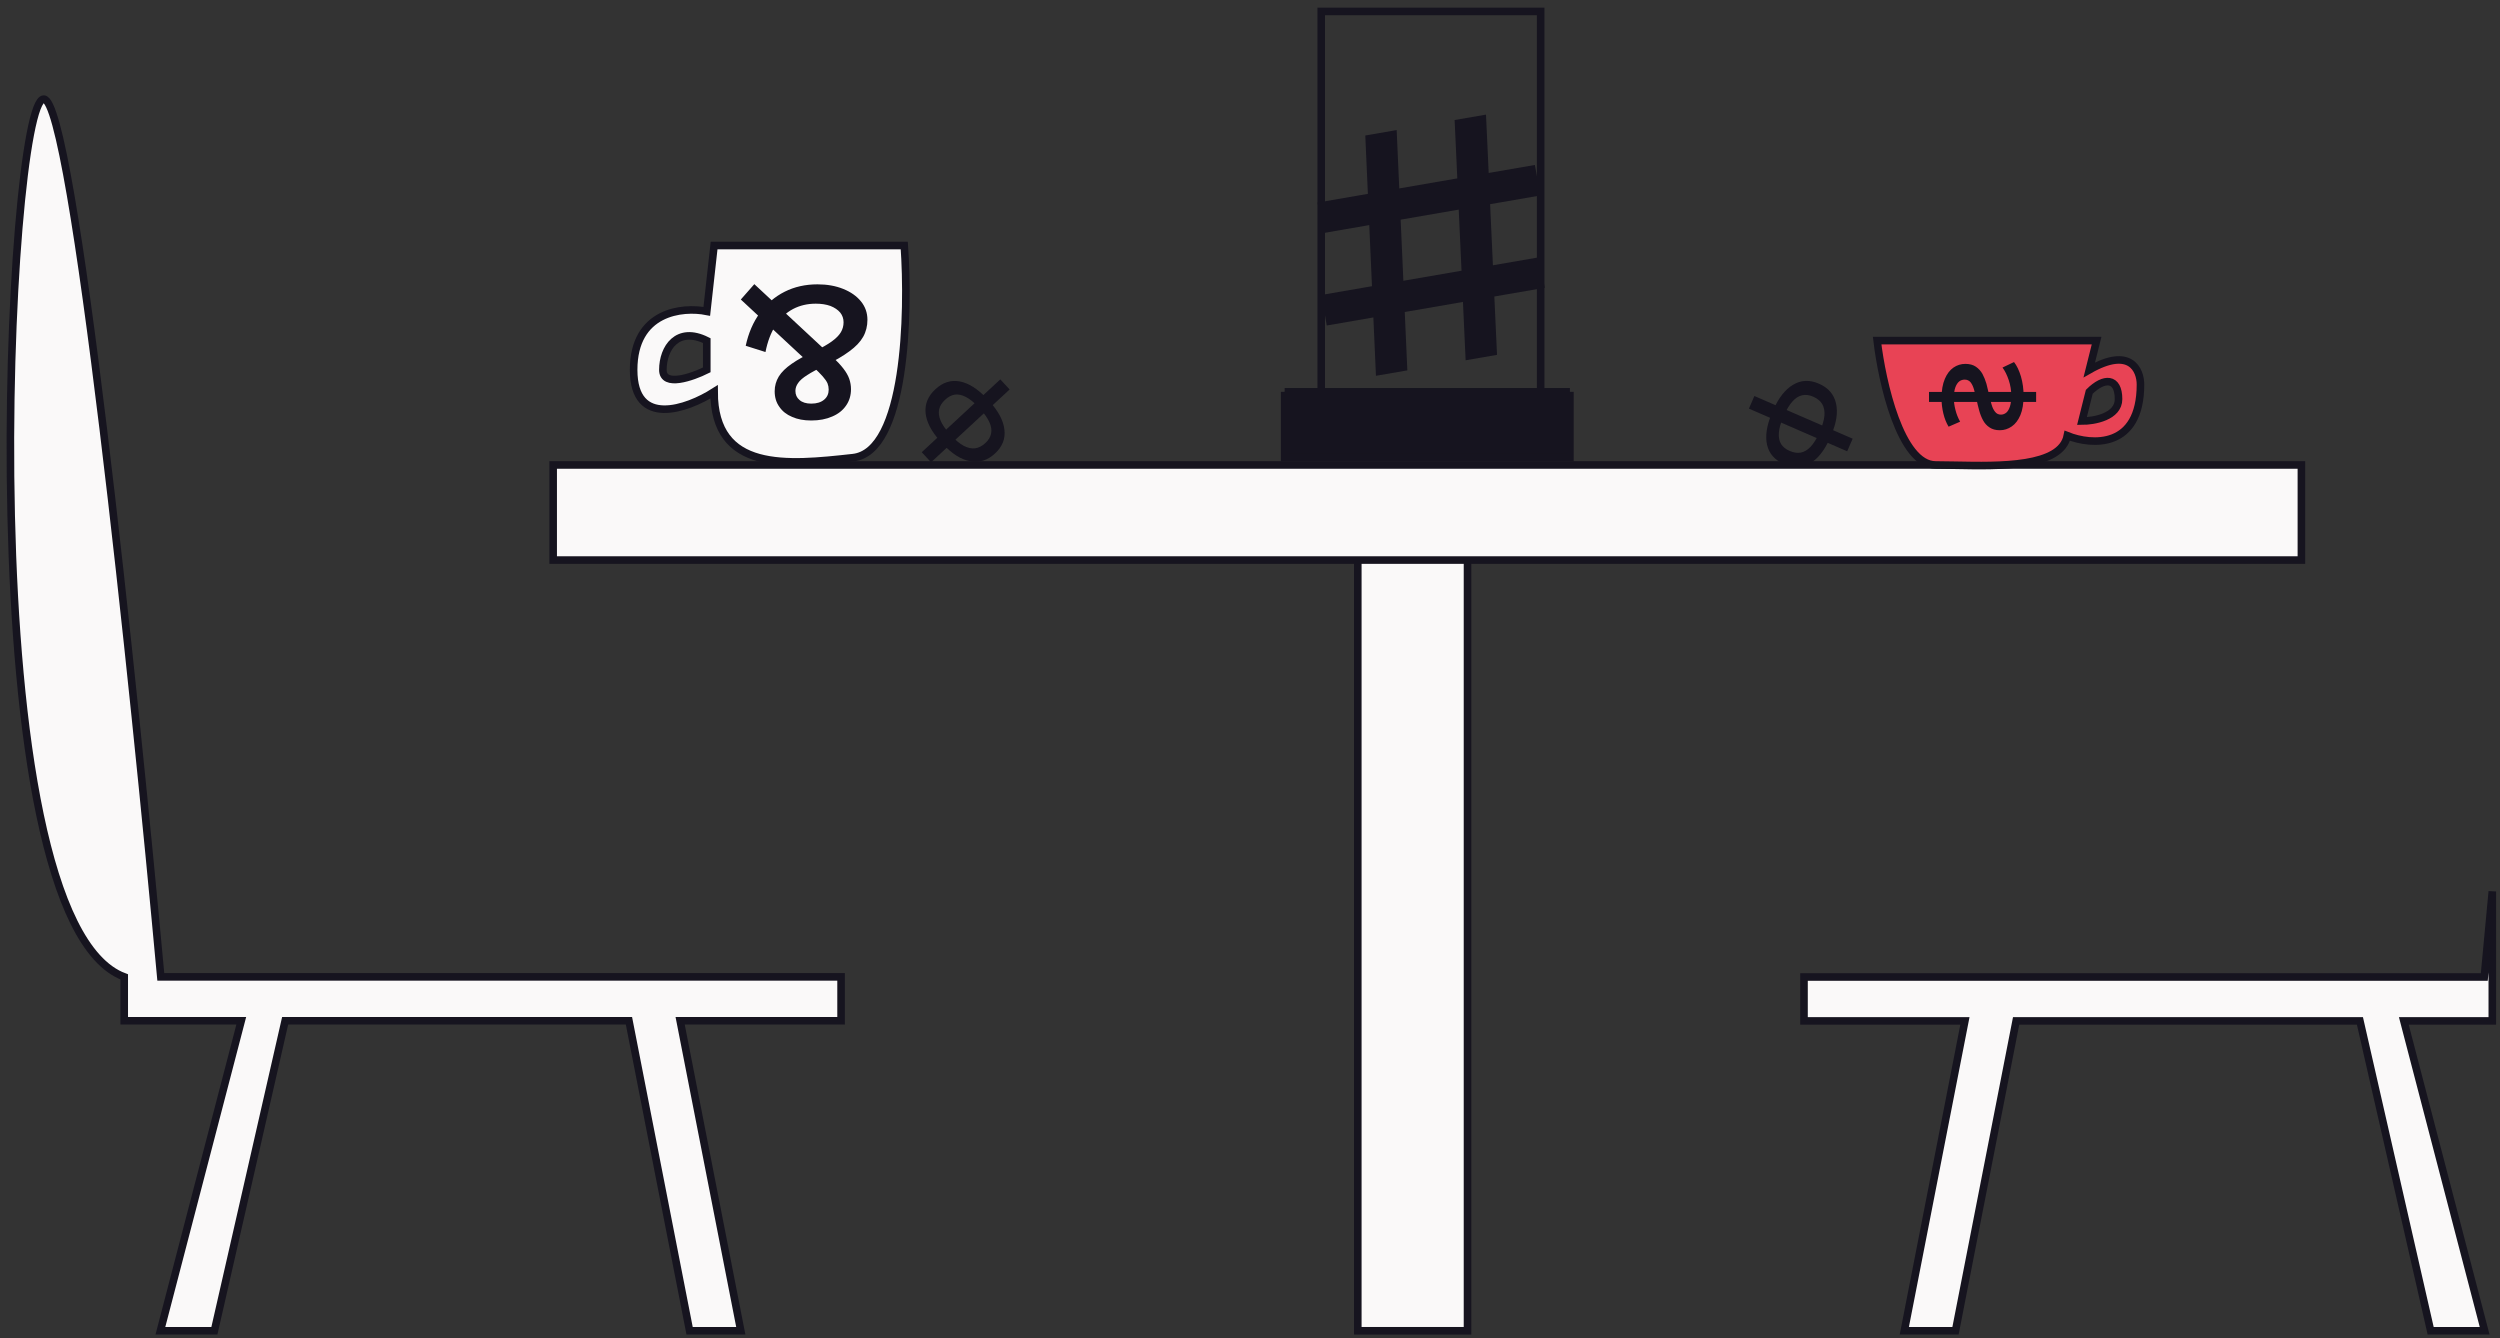 <svg width="325" height="174" viewBox="0 0 325 174" fill="none" xmlns="http://www.w3.org/2000/svg">
<rect x="0" y="0" width="325" height="174" fill="#333333" stroke="none"/>
<path d="M190.532 46.837L189.1 15.604L193.181 14.899L194.613 46.131L190.532 46.837ZM172.478 42.316L171.79 38.342L200.129 33.439L200.817 37.412L172.478 42.316ZM178.874 48.854L177.487 17.614L181.567 16.908L182.955 48.148L178.874 48.854ZM171.97 30.306L171.283 26.332L199.532 21.445L200.264 25.41L171.97 30.306Z" fill="#16141F"/>
<path d="M16.149 132.7V126.994C-4.337 119.387 0.934 12.883 5.689 12.883C9.493 12.883 17.417 88.957 20.904 126.994H109.34V132.7H88.419L96.304 173H89.648L81.763 132.7H37.069L27.871 173H20.851L31.364 132.7H16.149Z" fill="#FAF9F9" stroke="#16141F" stroke-width="0.985"/>
<path d="M262.097 132.716H306.79L315.985 173H323.004L312.496 132.716H324V115.888C323.62 119.848 323.27 123.584 322.956 127.011H234.52V132.716H255.44L247.559 173H254.215L262.097 132.716Z" fill="#FAF9F9" stroke="#16141F" stroke-width="0.985"/>
<path d="M200.286 50.936H171.758H167.004V59.494H204.09V50.936H200.286Z" fill="#16141F"/>
<path d="M200.286 50.936V1.488H171.758V50.936M200.286 50.936H171.758M200.286 50.936H204.09M171.758 50.936H167.004M167.004 50.936V59.494H204.09V50.936M167.004 50.936H204.09" stroke="#16141F" stroke-width="0.985"/>
<path d="M71.911 72.808V60.446H299.182V72.808H190.777V173H176.513V72.808H71.911Z" fill="#FAF9F9"/>
<path d="M176.513 72.808H71.911V60.446H299.182V72.808H190.777M176.513 72.808H190.777M176.513 72.808V173H190.777V72.808" stroke="#16141F" stroke-width="0.985"/>
<path fill-rule="evenodd" clip-rule="evenodd" d="M244.029 44.28C244.663 49.669 247.072 60.446 251.636 60.446C252.402 60.446 253.254 60.463 254.157 60.481C259.979 60.599 267.93 60.758 268.753 56.642C271.923 57.91 278.262 58.354 278.262 49.986C278.262 48.084 276.931 45.041 271.606 48.084L272.557 44.28H244.029ZM270.655 54.74L271.606 50.937C273.507 49.035 275.409 49.035 275.409 51.888C275.409 54.17 272.24 54.74 270.655 54.74Z" fill="#E84355" stroke="#16141F" stroke-width="0.985"/>
<path fill-rule="evenodd" clip-rule="evenodd" d="M92.832 31.919H117.556C118.19 40.794 117.746 58.734 110.899 59.495C102.341 60.446 92.832 61.397 92.832 50.937C89.345 53.156 82.372 55.692 82.372 48.084C82.372 40.477 88.711 39.843 91.881 40.477L92.832 31.919ZM91.881 48.084V44.281C88.077 42.379 86.175 45.231 86.175 48.084C86.175 50.366 89.979 49.035 91.881 48.084Z" fill="#FAF9F9" stroke="#16141F" stroke-width="0.985"/>
<path d="M264.697 50.952L250.77 50.952L250.77 52.252L264.697 52.252L264.697 50.952ZM263.067 51.443C263.067 50.577 262.953 49.747 262.726 48.954C262.489 48.161 262.188 47.532 261.822 47.067L260.326 47.781C260.652 48.225 260.923 48.774 261.141 49.43C261.358 50.085 261.467 50.756 261.467 51.443C261.467 52.025 261.407 52.495 261.289 52.854C261.17 53.214 261.012 53.478 260.815 53.647C260.607 53.816 260.375 53.901 260.118 53.901C259.802 53.901 259.55 53.779 259.363 53.536C259.165 53.293 259.012 52.976 258.903 52.585C258.785 52.204 258.676 51.776 258.578 51.3C258.479 50.836 258.365 50.365 258.237 49.889C258.098 49.424 257.926 48.996 257.718 48.605C257.501 48.225 257.214 47.913 256.859 47.67C256.503 47.427 256.049 47.305 255.496 47.305C254.933 47.305 254.419 47.464 253.955 47.781C253.481 48.108 253.106 48.6 252.829 49.255C252.543 49.921 252.399 50.761 252.399 51.776C252.399 52.442 252.478 53.103 252.636 53.758C252.794 54.413 253.022 54.984 253.318 55.47L254.814 54.82C254.538 54.323 254.335 53.811 254.207 53.282C254.069 52.754 253.999 52.246 253.999 51.76C253.999 51.19 254.064 50.724 254.192 50.365C254.32 50.016 254.488 49.757 254.696 49.588C254.903 49.43 255.14 49.35 255.407 49.35C255.723 49.35 255.98 49.467 256.177 49.699C256.365 49.942 256.513 50.254 256.622 50.635C256.73 51.026 256.839 51.459 256.948 51.935C257.047 52.41 257.16 52.881 257.289 53.346C257.417 53.821 257.585 54.249 257.792 54.63C258 55.021 258.281 55.333 258.637 55.565C258.992 55.809 259.442 55.93 259.985 55.93C260.538 55.93 261.052 55.766 261.526 55.438C261.99 55.121 262.365 54.63 262.652 53.964C262.928 53.298 263.067 52.458 263.067 51.443Z" fill="#16141F"/>
<path d="M106.279 36.964C107.517 36.964 108.628 37.161 109.612 37.556C110.595 37.95 111.367 38.492 111.927 39.183C112.486 39.873 112.766 40.67 112.766 41.574C112.766 42.396 112.58 43.135 112.206 43.793C111.833 44.45 111.24 45.075 110.426 45.666C109.612 46.274 108.569 46.883 107.297 47.491C106.296 47.967 105.516 48.386 104.956 48.748C104.38 49.109 103.981 49.455 103.761 49.783C103.523 50.112 103.404 50.457 103.404 50.819C103.404 51.312 103.583 51.706 103.939 52.002C104.295 52.314 104.804 52.471 105.465 52.471C106.177 52.471 106.737 52.298 107.144 51.953C107.534 51.624 107.729 51.188 107.729 50.646C107.729 50.367 107.678 50.096 107.577 49.833C107.458 49.57 107.254 49.274 106.966 48.945C106.678 48.616 106.262 48.197 105.719 47.688L96.307 38.936L98.062 36.939L108.238 46.406C108.815 46.948 109.281 47.45 109.637 47.91C109.993 48.37 110.248 48.814 110.4 49.241C110.553 49.685 110.629 50.137 110.629 50.597C110.629 51.402 110.417 52.109 109.993 52.717C109.569 53.342 108.967 53.818 108.187 54.147C107.407 54.492 106.5 54.665 105.465 54.665C104.498 54.665 103.667 54.508 102.972 54.196C102.26 53.9 101.709 53.465 101.318 52.89C100.911 52.331 100.708 51.657 100.708 50.868C100.708 50.178 100.886 49.537 101.242 48.945C101.598 48.37 102.158 47.819 102.921 47.293C103.667 46.767 104.668 46.217 105.923 45.642C106.856 45.198 107.593 44.779 108.136 44.384C108.679 43.99 109.069 43.596 109.306 43.201C109.544 42.807 109.663 42.371 109.663 41.895C109.663 41.418 109.518 40.999 109.23 40.637C108.925 40.276 108.501 39.988 107.958 39.774C107.415 39.577 106.779 39.478 106.05 39.478C104.965 39.478 103.981 39.709 103.099 40.169C102.2 40.645 101.446 41.352 100.835 42.289C100.225 43.226 99.784 44.384 99.512 45.765L96.943 44.951C97.299 43.291 97.918 41.862 98.8 40.662C99.665 39.478 100.733 38.566 102.005 37.925C103.277 37.284 104.702 36.964 106.279 36.964Z" fill="#16141F"/>
<path d="M122.543 57.692C122.536 57.685 122.505 57.651 122.451 57.592C122.403 57.541 122.355 57.489 122.307 57.437C122.265 57.392 122.238 57.363 122.224 57.348C121.08 56.084 120.447 54.869 120.326 53.702C120.212 52.528 120.638 51.493 121.606 50.596C122.566 49.706 123.62 49.369 124.767 49.585C125.914 49.801 127.085 50.539 128.279 51.798C128.292 51.813 128.32 51.842 128.361 51.887C128.409 51.938 128.454 51.986 128.495 52.031C128.543 52.083 128.57 52.112 128.577 52.12C129.763 53.4 130.428 54.634 130.57 55.823C130.726 57.013 130.32 58.056 129.352 58.953C128.377 59.857 127.295 60.193 126.106 59.96C124.924 59.736 123.736 58.98 122.543 57.692ZM123.637 56.596C124.22 57.225 124.769 57.678 125.284 57.957C125.807 58.229 126.299 58.337 126.761 58.281C127.23 58.217 127.675 57.99 128.097 57.599C128.512 57.215 128.761 56.798 128.845 56.349C128.936 55.893 128.859 55.401 128.613 54.872C128.374 54.337 127.963 53.755 127.38 53.126C127.366 53.111 127.332 53.075 127.277 53.015C127.229 52.964 127.198 52.93 127.184 52.915C126.615 52.301 126.076 51.866 125.567 51.608C125.065 51.344 124.591 51.241 124.143 51.298C123.703 51.363 123.279 51.584 122.871 51.961C122.457 52.346 122.197 52.758 122.092 53.2C121.994 53.648 122.054 54.136 122.272 54.663C122.496 55.198 122.886 55.772 123.441 56.385C123.455 56.4 123.486 56.433 123.534 56.485C123.589 56.544 123.623 56.581 123.637 56.596ZM119.826 58.788L130.039 49.32L131.253 50.629L121.039 60.097L119.826 58.788Z" fill="#16141F"/>
<path d="M238.038 56.618C238.034 56.628 238.016 56.669 237.983 56.743C237.955 56.808 237.927 56.873 237.899 56.938C237.875 56.993 237.859 57.03 237.851 57.049C237.153 58.605 236.295 59.673 235.275 60.253C234.246 60.829 233.127 60.854 231.917 60.328C230.716 59.807 229.984 58.977 229.721 57.84C229.457 56.703 229.662 55.335 230.335 53.735C230.343 53.717 230.359 53.68 230.384 53.624C230.412 53.56 230.438 53.499 230.462 53.444C230.49 53.379 230.506 53.342 230.51 53.333C231.205 51.732 232.069 50.628 233.101 50.02C234.127 49.399 235.246 49.351 236.456 49.877C237.675 50.406 238.417 51.262 238.683 52.444C238.952 53.617 238.737 55.008 238.038 56.618ZM236.594 56.058C236.936 55.271 237.131 54.586 237.179 54.002C237.218 53.414 237.119 52.92 236.882 52.52C236.635 52.116 236.248 51.799 235.72 51.57C235.202 51.345 234.72 51.284 234.275 51.388C233.821 51.487 233.401 51.756 233.016 52.194C232.622 52.628 232.255 53.238 231.913 54.025C231.905 54.043 231.885 54.089 231.853 54.163C231.825 54.228 231.807 54.27 231.798 54.288C231.465 55.056 231.283 55.725 231.252 56.295C231.212 56.86 231.308 57.336 231.54 57.723C231.776 58.1 232.149 58.4 232.658 58.621C233.177 58.846 233.659 58.919 234.105 58.837C234.556 58.747 234.978 58.496 235.373 58.085C235.772 57.664 236.141 57.076 236.48 56.321C236.488 56.303 236.506 56.261 236.534 56.196C236.566 56.122 236.586 56.076 236.594 56.058ZM240.133 58.667L227.359 53.119L228.07 51.481L240.844 57.029L240.133 58.667Z" fill="#16141F"/>
</svg>
